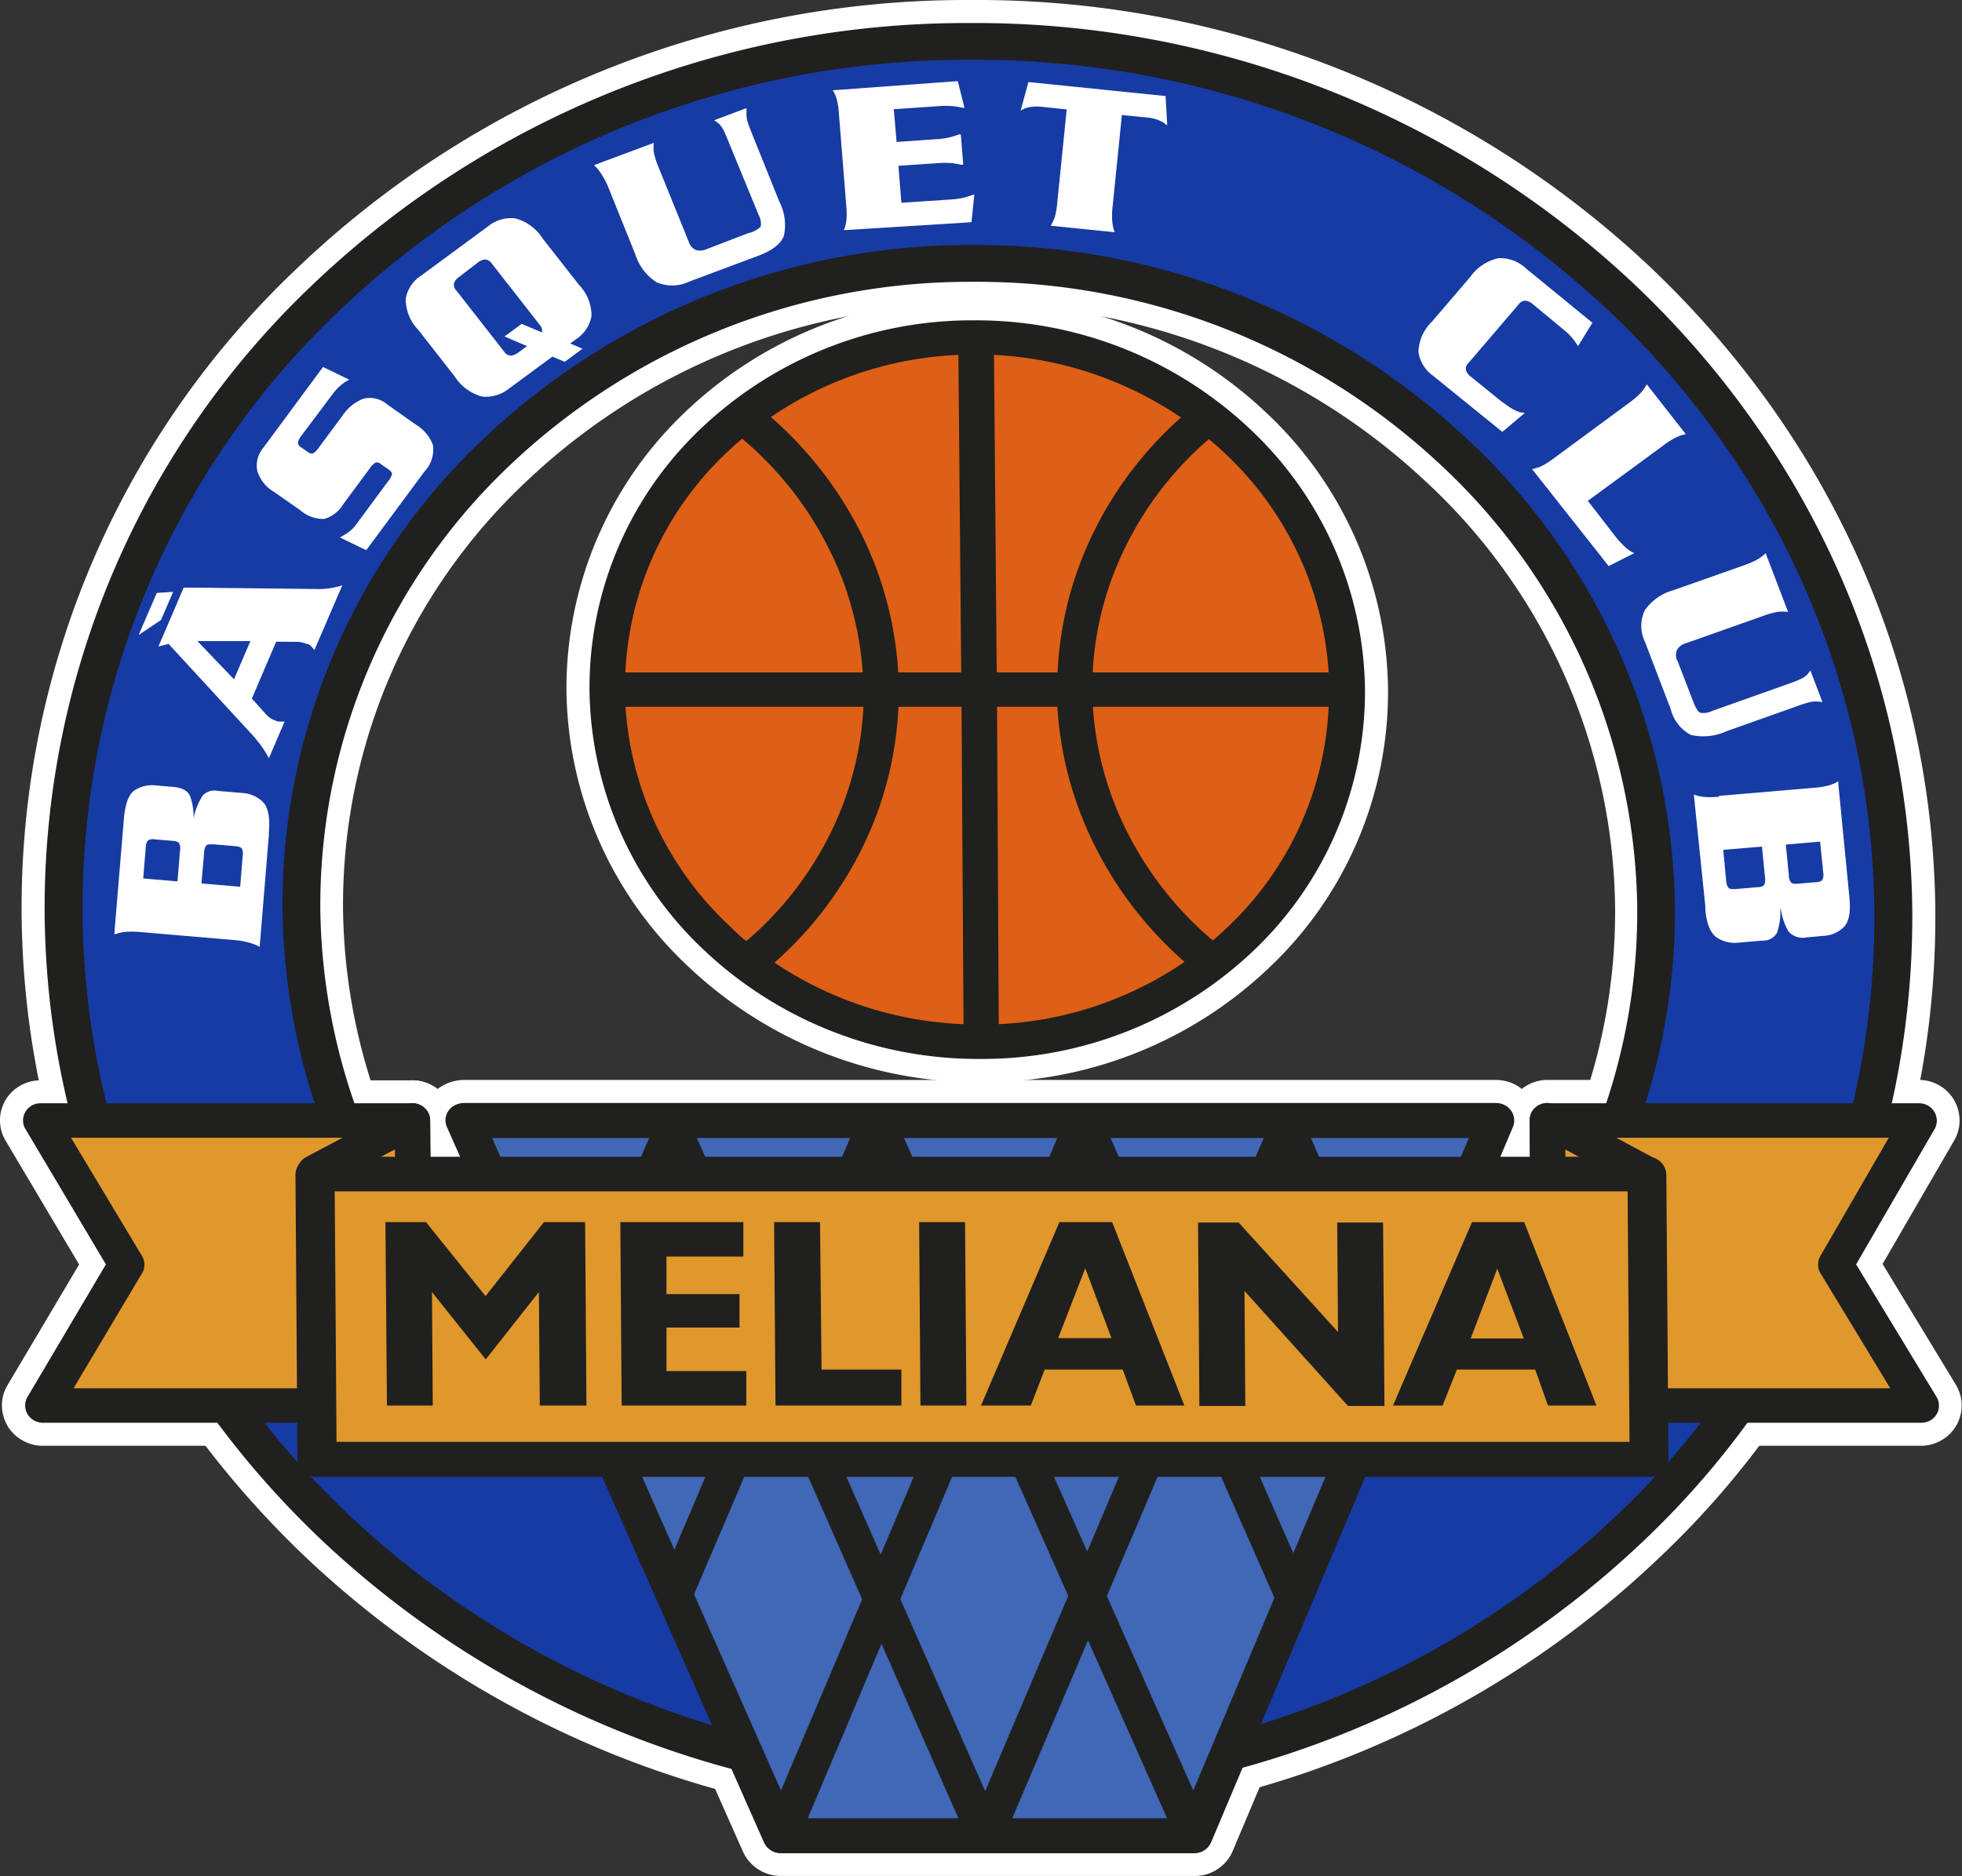 <svg xmlns="http://www.w3.org/2000/svg" viewBox="0 0 193.44 185.04"><rect x="0" y="0" width="193.44" height="185.04" fill="#333333" stroke="none"/><defs><style>.cls-1,.cls-2{fill:#fff;}.cls-1,.cls-3,.cls-5,.cls-6,.cls-7,.cls-8{fill-rule:evenodd;}.cls-3{fill:#173ba4;}.cls-4,.cls-8{fill:#20201e;}.cls-5{fill:#4168b6;}.cls-6{fill:#de5f16;}.cls-7{fill:#e0982c;}</style></defs><title>Recurso 6LOGO4</title><g id="Capa_2" data-name="Capa 2"><g id="Capa_1-2" data-name="Capa 1"><path class="cls-1" d="M96,26c36.89,0,67,28.48,67.26,63.61s-29.43,63.6-66.32,63.6-67-28.47-67.26-63.6S59.15,26,96,26M95.84,4.08c49.81,0,90.48,38.46,90.83,85.91s-39.75,85.9-89.57,85.9S6.62,137.43,6.27,90,46,4.08,95.84,4.08Z"/><path class="cls-2" d="M97.11,178.16C46.12,178.16,4.36,138.61,4,90A85,85,0,0,1,29.09,29.15C46.59,11.53,70.3,1.82,95.83,1.82c51,0,92.75,39.54,93.11,88.15a85,85,0,0,1-25.09,60.85C146.35,168.45,122.64,178.16,97.11,178.16ZM95.83,6.35c-24.32,0-46.88,9.24-63.52,26A80.58,80.58,0,0,0,8.53,90c.35,46.12,40.08,83.65,88.58,83.65,24.31,0,46.88-9.24,63.52-26A80.53,80.53,0,0,0,184.4,90C184.06,43.88,144.33,6.35,95.83,6.35ZM97,155.45c-38.06,0-69.26-29.54-69.53-65.85A63.58,63.58,0,0,1,46.2,44.12,69.57,69.57,0,0,1,96,23.7c38.07,0,69.26,29.55,69.53,65.86A63.53,63.53,0,0,1,146.81,135,69.61,69.61,0,0,1,97,155.45ZM96,28.24A65.07,65.07,0,0,0,49.42,47.32,59.07,59.07,0,0,0,32,89.56c.25,33.83,29.41,61.36,65,61.36a65.09,65.09,0,0,0,46.62-19.08A59,59,0,0,0,161,89.6C160.77,55.76,131.62,28.24,96,28.24Z"/><path class="cls-2" d="M142.1,45.9a66.86,66.86,0,0,0-46-18.11h-.52A65.9,65.9,0,0,0,50.24,45.91,59.76,59.76,0,0,0,31.58,89.13h0v.46h0A60.62,60.62,0,0,0,50.9,133.26,66.88,66.88,0,0,0,97,151.37h.52a65.88,65.88,0,0,0,45.29-18.12A59.72,59.72,0,0,0,161.42,90h0v-.46h0A60.63,60.63,0,0,0,142.1,45.9M96,24.16a70.69,70.69,0,0,1,48.67,19.15,64.2,64.2,0,0,1,20.47,46.27h0V90h0a63.21,63.21,0,0,1-19.78,45.78A69.64,69.64,0,0,1,97.53,155H97a70.71,70.71,0,0,1-48.68-19.15A64.19,64.19,0,0,1,27.85,89.58h0v-.46h0A63.22,63.22,0,0,1,47.61,43.33,69.65,69.65,0,0,1,95.48,24.16H96Zm62.49,6.38A91,91,0,0,0,95.86,5.9h-.71A89.67,89.67,0,0,0,33.53,30.56,81.22,81.22,0,0,0,8.14,89.38h0V90h0c.18,23.22,10.21,44.23,26.3,59.44a91,91,0,0,0,62.65,24.64h.71a89.69,89.69,0,0,0,61.62-24.66A81.22,81.22,0,0,0,184.8,90.59h0V90h0C184.63,66.77,174.59,45.75,158.51,30.54ZM95.82,2.27A94.84,94.84,0,0,1,161.1,28c16.79,15.88,27.26,37.81,27.44,62h0v.62h0A84.78,84.78,0,0,1,162,152a93.42,93.42,0,0,1-64.19,25.7h-.73A94.79,94.79,0,0,1,31.84,152C15.05,136.15,4.58,114.21,4.4,90h0v-.62h0A84.78,84.78,0,0,1,30.9,28,93.42,93.42,0,0,1,95.09,2.27h.73Z"/><path class="cls-2" d="M97.12,180a96.75,96.75,0,0,1-66.84-26.3c-17.94-17-27.94-39.53-28.15-63.54v-.75a86.74,86.74,0,0,1,27.21-63A95.43,95.43,0,0,1,95.08,0h.74a96.75,96.75,0,0,1,66.84,26.3c17.92,17,27.92,39.49,28.15,63.48,0,.07,0,.14,0,.21v.62a86.77,86.77,0,0,1-27.21,63A95.47,95.47,0,0,1,97.86,180Zm-2-171.8a87.14,87.14,0,0,0-60,24A78.79,78.79,0,0,0,10.4,89.38V90c.16,21.82,9.24,42.36,25.58,57.81a88.42,88.42,0,0,0,61.09,24h.7a87.14,87.14,0,0,0,60.05-24,78.74,78.74,0,0,0,24.7-57.18V90c-.16-21.82-9.24-42.35-25.58-57.8h0a88.42,88.42,0,0,0-61.09-24ZM97,157.27A72.75,72.75,0,0,1,46.75,137.5,66.23,66.23,0,0,1,25.58,89.79a1.55,1.55,0,0,1,0-.22v-.45A65.31,65.31,0,0,1,46,41.69a71.74,71.74,0,0,1,49.42-19.8H96a72.71,72.71,0,0,1,50.23,19.77,66.22,66.22,0,0,1,21.18,47.71c0,.07,0,.15,0,.22v.46A65.34,65.34,0,0,1,147,137.47a71.76,71.76,0,0,1-49.43,19.8ZM96.05,30.05h-.5A63.45,63.45,0,0,0,51.82,47.55a57.26,57.26,0,0,0-18,41.58v.44a58.07,58.07,0,0,0,18.6,42A64.39,64.39,0,0,0,97,149.1h.51a63.52,63.52,0,0,0,43.73-17.49,57.27,57.27,0,0,0,18-41.58v-.44a58.12,58.12,0,0,0-18.61-42.05h0A64.48,64.48,0,0,0,96.05,30.05Z"/><polygon class="cls-1" points="147.47 110.5 45.78 110.5 77 181.04 117.73 181.04 147.47 110.5"/><path class="cls-2" d="M117.73,183.31H77A2.24,2.24,0,0,1,74.93,182L43.71,111.42a2.27,2.27,0,0,1,2.07-3.19H147.47a2.27,2.27,0,0,1,2.09,3.15l-29.74,70.55A2.26,2.26,0,0,1,117.73,183.31Zm-39.25-4.53h37.74l27.83-66H49.27Z"/><path class="cls-2" d="M107.19,153l8.08-19-8.41-19.1-8.09,19.14Zm-18.42,4.7,8.36,18.94,8.19-19.26-8.41-18.94ZM78.31,134l8.52,19.31L95,134.06l-8.51-19.18ZM45.77,108.77h101.6a2,2,0,0,1,.77.12l.16.07h0a1.69,1.69,0,0,1,.86,2.19l-6.31,14.94-23.44,55.59h0a1.79,1.79,0,0,1-1.68,1.08H77a1.82,1.82,0,0,1-1.68-1.07L55.26,136.36,44.1,111.23a1.79,1.79,0,0,1-.18-.73,1.69,1.69,0,0,1,1.28-1.64A1.79,1.79,0,0,1,45.77,108.77Zm81.74,44.39,8.17-19.36-8.22-19.47L119.08,134Zm-9.86,23.41,8-19-8.44-19.17-8.08,19ZM99.8,179.31h15.26l-7.79-17.54Zm-20.16,0H94.49l-7.58-17.2ZM68.43,157.22,77,176.57l8-18.86-8.52-19.32ZM57.77,133.13l8.72,19.7,8-18.83-8.7-19.74ZM64,112.23H48.52L56.38,130Zm19.82,0H68.71l7.66,17.37Zm40.77,0H109.49l7.65,17.39Zm20.23,0H129.26L137,130.6Zm-55.69,0,7.74,17.43,7.37-17.43Z"/><path class="cls-2" d="M117.74,185H77a4.09,4.09,0,0,1-3.76-2.42L42,112.15a3.64,3.64,0,0,1-.37-1.61,4,4,0,0,1,3-3.88,4.25,4.25,0,0,1,1.15-.16h101.6a4.45,4.45,0,0,1,1.58.27,4.07,4.07,0,0,1,2.32,5.26l-29.76,70.55A4.05,4.05,0,0,1,117.74,185ZM77.4,180.78h0ZM117,180.5h.47l.73-1.73a2.11,2.11,0,0,1-.54.07,2.34,2.34,0,0,1-.38,0A2.29,2.29,0,0,1,117,180.5Zm-20.56,0h1.44a2.27,2.27,0,0,1-.29-1.63,3.1,3.1,0,0,1-.45,0,2.71,2.71,0,0,1-.41,0A2.24,2.24,0,0,1,96.43,180.5Zm-19.16,0h.43a2.28,2.28,0,0,1-.27-1.71,1.24,1.24,0,0,1-.44.05,2.42,2.42,0,0,1-.47-.05Zm26-3.46h8.34l-4.26-9.58Zm-20.17,0h8L87,167.83Zm8.18-19.35,5.85,13.25,5.76-13.53L97,144.15Zm20.36-.32,6,13.49,5.58-13.26-5.93-13.48Zm-40.7-.17,6,13.66,5.55-13.13-6-13.63Zm16,1.82-.36.86c.13,0,.26,0,.4,0a2,2,0,0,1,.34,0Zm20.36-.32-.35.83c.13,0,.32,0,.39,0l.33,0Zm19.94-3.3.45,1,.44-1a1.55,1.55,0,0,1-.55.06A2,2,0,0,1,127.17,155.4Zm-40.68.14.37.85.36-.86a.65.65,0,0,1-.39,0A1.87,1.87,0,0,1,86.49,155.54Zm20.37-.28.37.82.35-.83c-.13,0-.21.11-.39,0ZM66,155.05l.44,1,.42-1c-.12,0-.34,0-.39,0A2.42,2.42,0,0,1,66,155.05ZM80.78,134l6,13.6,5.71-13.49-6-13.51Zm40.77,0,5.92,13.43,5.74-13.63-5.76-13.65Zm-20.31,0,5.9,13.29L112.8,134l-5.9-13.39Zm-41-.92,6.2,14L72,134l-6.2-14Zm36.63,2.26-.36.84c.13,0,.26,0,.4,0l.33,0Zm20.31,0-.36.85c.13,0,.26,0,.39,0a1.87,1.87,0,0,1,.34,0Zm-40.77,0-.36.85a.88.88,0,0,1,.39,0,1.87,1.87,0,0,1,.34,0Zm20.08-3.39.37.83.36-.84-.4,0Zm20.32,0,.37.84.35-.85c-.12,0-.25.11-.39,0Zm-40.78,0,.37.85.37-.86c-.13,0-.24.13-.39,0A2,2,0,0,1,76,131.84Zm56.66-17.34L137,124.77l4.33-10.27ZM52,114.5l4.35,9.81,4.17-9.81Zm40.57,0,4.2,9.46,4-9.46Zm20.4,0,4.14,9.41,4-9.41Zm-40.78,0,4.15,9.39,4-9.39ZM106.11,111a2.26,2.26,0,0,1,.3,1.66,3.64,3.64,0,0,1,.45,0,2.58,2.58,0,0,1,.4,0,2.28,2.28,0,0,1,.3-1.65Zm-20.42,0a2.28,2.28,0,0,1,.31,1.63c.14,0,.31,0,.45,0a1.75,1.75,0,0,1,.4,0,2.26,2.26,0,0,1,.3-1.62Zm40.78,0a2.23,2.23,0,0,1,.34,1.14l.19,0a2.28,2.28,0,0,1,.34-1.09Zm-60.26,1,.23,0a2.41,2.41,0,0,1,.34-1h-.9A2.28,2.28,0,0,1,66.21,112Zm-19.77-1,.06.14a1,1,0,0,0,.08-.14Zm100.25,0,.05.08,0-.08Z"/><path class="cls-1" d="M96.09,33.29c20.15,0,36.6,15.55,36.74,34.74s-16.08,34.74-36.23,34.74S60,87.22,59.87,68,75.94,33.29,96.09,33.29"/><path class="cls-2" d="M96.6,105c-21.35,0-38.85-16.6-39-37A35.73,35.73,0,0,1,68.14,42.47,39,39,0,0,1,96.09,31c21.36,0,38.86,16.59,39,37a35.74,35.74,0,0,1-10.55,25.57A39,39,0,0,1,96.6,105Zm-.51-69.49A34.55,34.55,0,0,0,71.36,45.67,31.22,31.22,0,0,0,62.14,68c.13,17.91,15.59,32.49,34.46,32.49a34.55,34.55,0,0,0,24.74-10.11A31.25,31.25,0,0,0,130.56,68C130.43,50.13,115,35.55,96.09,35.55Z"/><path class="cls-2" d="M85.08,69.7H61.67A32.51,32.51,0,0,0,72,91.38c.51.49,1,1,1.59,1.42a33.29,33.29,0,0,0,8.27-10.6,31.71,31.71,0,0,0,3.27-12.5m9.67,0H88.58a34.9,34.9,0,0,1-3.61,14,36.64,36.64,0,0,1-8.61,11.23A35.9,35.9,0,0,0,95,101Zm9.5,0h-6L98.47,101a35.38,35.38,0,0,0,18.32-6.14,37.43,37.43,0,0,1-8.72-11.19A35.31,35.31,0,0,1,104.25,69.7Zm26.79,0H107.75a32,32,0,0,0,3.46,12.5,34,34,0,0,0,8.37,10.55c.52-.44,1-.9,1.52-1.38A31.93,31.93,0,0,0,131,69.7Zm-23.31-3.39H131a32.47,32.47,0,0,0-10.27-21.64c-.5-.47-1-.92-1.54-1.37A33.24,33.24,0,0,0,111,53.86,31.52,31.52,0,0,0,107.73,66.31Zm-9.51,0h6a34.87,34.87,0,0,1,3.61-13.94,36.75,36.75,0,0,1,8.56-11.2A36,36,0,0,0,98,35Zm-9.66,0h6.16L94.49,35A35.52,35.52,0,0,0,76,41.13a37.55,37.55,0,0,1,8.78,11.24A35.46,35.46,0,0,1,88.56,66.31Zm-26.91,0H85.06A32.11,32.11,0,0,0,81.6,53.86a34,34,0,0,0-8.43-10.6c-.54.46-1.06.93-1.58,1.42A32,32,0,0,0,61.65,66.31ZM96.08,31.59a39.35,39.35,0,0,1,27.1,10.66A35.82,35.82,0,0,1,134.58,68h0v.25h0a35.25,35.25,0,0,1-11,25.51,38.81,38.81,0,0,1-26.65,10.67h-.3A39.36,39.36,0,0,1,69.52,93.8,35.76,35.76,0,0,1,58.12,68h0v-.25h0a35.21,35.21,0,0,1,11-25.5A38.77,38.77,0,0,1,95.78,31.59h.3Z"/><path class="cls-2" d="M96.94,106.73A41.67,41.67,0,0,1,68,95.45,37.87,37.87,0,0,1,55.85,68.18a.92.92,0,0,1,0-.16,37.54,37.54,0,0,1,11.72-27.4,40.91,40.91,0,0,1,28.2-11.3h.32v0A41.54,41.54,0,0,1,124.74,40.6,37.93,37.93,0,0,1,136.85,68c0,.09,0,.18,0,.28h0a37.38,37.38,0,0,1-11.71,27.14A40.89,40.89,0,0,1,96.94,106.73ZM80.05,94.54a33.66,33.66,0,0,0,12.64,4L92.49,72h-1.8A36.92,36.92,0,0,1,87,84.69,38.79,38.79,0,0,1,80.05,94.54ZM100.53,72l.19,26.58a33.07,33.07,0,0,0,12.38-4A39.71,39.71,0,0,1,106,84.72,37.64,37.64,0,0,1,102.17,72ZM64.18,72a30.4,30.4,0,0,0,9.33,17.77h0a31.35,31.35,0,0,0,6.26-8.56A29.54,29.54,0,0,0,82.6,72Zm46.09,0a30,30,0,0,0,3,9.2,32,32,0,0,0,6.34,8.53,29.78,29.78,0,0,0,9-17.73Zm-4.53-4a2.13,2.13,0,0,1,.26.26l.1-.11.13-.13-.15-.14-.1-.12A2.72,2.72,0,0,1,105.74,68ZM86.58,68l.15.14.1.12.23-.24a3.07,3.07,0,0,1-.25-.26l-.1.1Zm9.66,0a3.07,3.07,0,0,1,.25.26,1,1,0,0,1,.14-.15l.09-.09a3.07,3.07,0,0,1-.25-.26l-.14.15Zm14-4h18.3a30.38,30.38,0,0,0-9.28-17.68,31.27,31.27,0,0,0-6.2,8.51A29.26,29.26,0,0,0,110.21,64Zm-9.74,0h1.65a37.28,37.28,0,0,1,3.68-12.68,38.7,38.7,0,0,1,6.91-9.8,33.51,33.51,0,0,0-12.44-4.06Zm-9.83,0h1.79l-.19-26.57a33.2,33.2,0,0,0-12.57,4,39.4,39.4,0,0,1,7.09,9.84A37.82,37.82,0,0,1,90.64,64ZM64.13,64h18.4a29.77,29.77,0,0,0-3-9.15,32.2,32.2,0,0,0-6.4-8.59h0A29.89,29.89,0,0,0,64.13,64Z"/><polygon class="cls-1" points="40.67 110.5 4.02 110.5 12.45 124.7 4.22 138.61 40.87 138.61 40.67 110.5"/><path class="cls-2" d="M40.88,140.88H4.22a2.28,2.28,0,0,1-2-1.14,2.31,2.31,0,0,1,0-2.29L9.82,124.7l-7.75-13A2.26,2.26,0,0,1,4,108.23H40.67a2.28,2.28,0,0,1,2.27,2.25l.2,28.11a2.27,2.27,0,0,1-2.26,2.29ZM8.2,136.34H38.59l-.17-23.57H8l6.4,10.77a2.27,2.27,0,0,1,0,2.32Z"/><path class="cls-2" d="M4,108.8H40.65a1.73,1.73,0,0,1,1.76,1.7l.21,28.11a1.71,1.71,0,0,1-1.73,1.7H4.24a1.86,1.86,0,0,1-.88-.23,1.68,1.68,0,0,1-.65-2.32l7.73-13.07L2.52,111.36a1.6,1.6,0,0,1-.25-.86A1.71,1.71,0,0,1,4,108.8m34.92,3.4H7L14,123.86a1.66,1.66,0,0,1,0,1.71L7.25,136.91H39.11Z"/><path class="cls-2" d="M40.88,142.58H4.24a4,4,0,0,1-2-.52,3.89,3.89,0,0,1-1.91-2.44,3.86,3.86,0,0,1,.4-3L7.8,124.7.57,112.52a3.88,3.88,0,0,1-.57-2,3.92,3.92,0,0,1,1.15-2.81A4,4,0,0,1,4,106.54H40.65a4,4,0,0,1,4,3.95l.21,28.1a3.84,3.84,0,0,1-1.14,2.79A4,4,0,0,1,40.88,142.58ZM5.18,138h.1l0-.09Zm6.05-3.4h25.6l-.15-20.17H11l4.88,8.24a3.88,3.88,0,0,1,0,4.05ZM4.89,111.07l.1.16a1.09,1.09,0,0,1,.08-.15H4.89Z"/><polygon class="cls-1" points="31.04 115.59 40.67 110.5 40.87 138.61 31.25 143.9 31.04 115.59"/><path class="cls-2" d="M31.25,146.17a2.33,2.33,0,0,1-1.15-.31,2.28,2.28,0,0,1-1.12-2l-.21-28.3a2.25,2.25,0,0,1,1.21-2l9.63-5.1a2.27,2.27,0,0,1,3.33,2l.2,28.11a2.26,2.26,0,0,1-1.17,2l-9.63,5.29A2.36,2.36,0,0,1,31.25,146.17ZM33.32,117l.17,23.13,5.11-2.81-.18-23Z"/><path class="cls-2" d="M38.94,113.35l-6.15,3.25L33,141l6.15-3.37Zm-8.75.75L39.82,109a1.79,1.79,0,0,1,2.38.68,1.63,1.63,0,0,1,.21.85l.21,28.07a1.67,1.67,0,0,1-.88,1.48h0l-9.63,5.29a1.78,1.78,0,0,1-2.38-.65,1.66,1.66,0,0,1-.23-.9l-.21-28.24A1.67,1.67,0,0,1,30.19,114.1Z"/><path class="cls-2" d="M31.27,147.86a4.07,4.07,0,0,1-3.5-2,3.82,3.82,0,0,1-.54-2.12L27,115.61a4,4,0,0,1,2.1-3.51h0L38.76,107a4.08,4.08,0,0,1,5.41,1.57,4,4,0,0,1,.51,2l.21,28a4,4,0,0,1-2.06,3.49l-9.63,5.29A4,4,0,0,1,31.27,147.86Zm.49-5V143l.06,0Zm3.31-25,.14,19.21,1.63-.89L36.7,117.1Zm5-6.55,0,0v0Z"/><polygon class="cls-1" points="152.56 110.5 189.21 110.5 180.99 124.7 189.42 138.61 152.77 138.61 152.56 110.5"/><path class="cls-2" d="M189.42,140.88H152.77a2.27,2.27,0,0,1-2.27-2.25l-.21-28.11a2.27,2.27,0,0,1,2.27-2.29h36.65a2.28,2.28,0,0,1,2,3.41l-7.56,13,7.74,12.77a2.24,2.24,0,0,1,0,2.28A2.27,2.27,0,0,1,189.42,140.88ZM155,136.34h30.37l-6.34-10.47a2.27,2.27,0,0,1,0-2.31l6.26-10.79H154.85Z"/><path class="cls-2" d="M186.22,112.2h-31.9l.18,24.71h31.87l-6.89-11.36h0a1.67,1.67,0,0,1,0-1.69Zm-33.67-3.4H189.2a1.74,1.74,0,0,1,1.76,1.7,1.7,1.7,0,0,1-.22.84h0L183,124.69l7.93,13.07a1.67,1.67,0,0,1-.62,2.32,1.91,1.91,0,0,1-1,.23H152.78a1.74,1.74,0,0,1-1.76-1.7l-.21-28.11A1.72,1.72,0,0,1,152.55,108.8Z"/><path class="cls-2" d="M189.43,142.58H152.78a4,4,0,0,1-4-4l-.2-28.11a3.9,3.9,0,0,1,1.14-2.79,4,4,0,0,1,2.86-1.18H189.2a4,4,0,0,1,4,3.95,3.88,3.88,0,0,1-.52,2l-7.07,12.2,7.23,11.92a3.94,3.94,0,0,1-1.44,5.47A4,4,0,0,1,189.43,142.58ZM188.34,138h.11l-.06-.09,0,.07Zm-31.58-3.4h25.57l-4.79-7.91a3.93,3.93,0,0,1,0-4l4.78-8.26H156.61Zm31.43-23.57a.43.43,0,0,0,0,.07l0-.07Z"/><polygon class="cls-1" points="162.37 115.79 152.56 110.5 152.77 138.61 162.58 143.9 162.37 115.79"/><path class="cls-2" d="M162.58,146.17a2.3,2.3,0,0,1-1.08-.27l-9.81-5.29a2.26,2.26,0,0,1-1.19-2l-.21-28.11a2.28,2.28,0,0,1,3.35-2l9.81,5.29a2.27,2.27,0,0,1,1.19,2l.21,28.11a2.27,2.27,0,0,1-1.1,2A2.32,2.32,0,0,1,162.58,146.17ZM155,137.25l5.25,2.83-.17-22.93-5.25-2.83Z"/><path class="cls-2" d="M153.4,109l9.81,5.28h0a1.7,1.7,0,0,1,.91,1.48l.21,28a1.63,1.63,0,0,1-.22.9,1.76,1.76,0,0,1-2.37.66l-9.81-5.29h0a1.7,1.7,0,0,1-.91-1.48l-.2-28a1.57,1.57,0,0,1,.21-.91,1.76,1.76,0,0,1,2.37-.65m7.23,7.77-6.3-3.4.18,24.22,6.3,3.4Z"/><path class="cls-2" d="M162.58,147.86a4,4,0,0,1-1.91-.48l-9.82-5.29a4,4,0,0,1-2.1-3.46l-.2-28a3.84,3.84,0,0,1,.5-2,4.06,4.06,0,0,1,5.43-1.53l9.81,5.29a4,4,0,0,1,2.1,3.45l.2,28a3.76,3.76,0,0,1-.51,2A4,4,0,0,1,162.58,147.86Zm-.58-4.92.13.07v-.15Zm-5.23-6.69,1.75.94-.15-19-1.74-.94ZM153,111.38v.17l.13-.09Z"/><polygon class="cls-1" points="31.04 115.79 162.37 115.79 162.58 143.9 31.25 143.9 31.04 115.79"/><path class="cls-2" d="M162.58,146.17H31.25A2.27,2.27,0,0,1,29,143.91l-.21-28.1A2.27,2.27,0,0,1,31,113.52H162.37a2.27,2.27,0,0,1,2.27,2.25l.21,28.11a2.32,2.32,0,0,1-.66,1.62A2.28,2.28,0,0,1,162.58,146.17ZM33.5,141.63H160.29l-.17-23.57H33.32Z"/><path class="cls-2" d="M160.47,117.49H33l.18,24.7H160.66ZM31,114.08H162.37a1.83,1.83,0,0,1,1.92,1.71.66.66,0,0,1,0,.14l.21,28a1.82,1.82,0,0,1-1.9,1.71H31.25a1.82,1.82,0,0,1-1.92-1.7v-.14l-.2-28a1.81,1.81,0,0,1,1.9-1.71h0Z"/><path class="cls-2" d="M162.58,147.87H31.25a4.09,4.09,0,0,1-4.19-4l-.2-28.09A3.83,3.83,0,0,1,28,113.06a4.29,4.29,0,0,1,2.76-1.23l.28,0H162.37a4.09,4.09,0,0,1,4.19,4l.2,28.08a3.91,3.91,0,0,1-1.31,2.92,4.27,4.27,0,0,1-2.68,1.07Zm-127.19-8h123l-.15-20.16h-123Z"/><path class="cls-1" d="M137.34,138.61l7.79-18.09h5.14l7.13,18.09h-4.78l-1.26-3.55h-7.72l-1.41,3.55ZM145,132h5.24l-2.62-6.89Zm-22.3-4.69.08,11.34h-4.53l-.13-18.09h4l9.8,10.8-.08-10.8h4.52l.14,18.09h-3.6ZM96.72,138.61l7.73-18.09h5.2l7.12,18.09H112l-1.31-3.55H103l-1.37,3.55Zm7.61-6.65h5.25L107,125.07Zm-13.58,6.65-.13-18.09h4.53l.13,18.09Zm-14.29,0-.14-18.09h4.53L81,135.06h7.87l0,3.55Zm-15.17,0-.13-18.09H73.29l0,3.4H65.71l0,3.7h7.2l0,3.3h-7.2l0,4.29h7.87l0,3.4Zm-23.14,0L38,120.52h4l5.87,7.3,5.76-7.3h4.06l.13,18.09H53.22l-.09-11.19-5.24,6.64-5.3-6.64.08,11.19Z"/><path class="cls-2" d="M157.4,140.88h-4.78a2.26,2.26,0,0,1-2.14-1.51l-.73-2h-4.57l-.84,2.12a2.28,2.28,0,0,1-2.11,1.43h-4.89a2.14,2.14,0,0,0-.92,0h-3.6a2.29,2.29,0,0,1-1.69-.75L125,133.25l0,5.34a2.32,2.32,0,0,1-.66,1.62,2.28,2.28,0,0,1-1.61.67h-4.53a2.18,2.18,0,0,1-.72-.12,2.18,2.18,0,0,1-.72.12H112a2.27,2.27,0,0,1-2.13-1.48l-.76-2.07h-4.57l-.81,2.1a2.28,2.28,0,0,1-2.12,1.45H96.72a2.18,2.18,0,0,1-.72-.12,2.18,2.18,0,0,1-.72.12H90.76a2.33,2.33,0,0,1-1-.21,2.2,2.2,0,0,1-1,.21H76.46a2.25,2.25,0,0,1-1.39-.48,2.25,2.25,0,0,1-1.39.48H61.29a2.26,2.26,0,0,1-1.75-.83,1.07,1.07,0,0,1-.14.16,2.28,2.28,0,0,1-1.61.67H53.22A2.27,2.27,0,0,1,51,138.63l0-4.74-1.24,1.58a2.29,2.29,0,0,1-1.78.86h0a2.26,2.26,0,0,1-1.78-.85L44.91,134l0,4.62a2.27,2.27,0,0,1-2.27,2.29H38.15a2.27,2.27,0,0,1-2.27-2.25l-.13-18.09A2.27,2.27,0,0,1,38,118.25H42a2.26,2.26,0,0,1,1.77.85l4.08,5.08,4-5.06a2.25,2.25,0,0,1,1.78-.87h4.06a2.26,2.26,0,0,1,1.75.83c0-.06.09-.11.13-.16a2.28,2.28,0,0,1,1.61-.67H73.29a2.26,2.26,0,0,1,1.52.58,2.27,2.27,0,0,1,1.52-.58h4.52a2.27,2.27,0,0,1,2.27,2.25l.09,12.3h5.23l-.09-12.26a2.32,2.32,0,0,1,.66-1.62,2.28,2.28,0,0,1,1.61-.67h4.53a2.28,2.28,0,0,1,2.27,2.25L97.49,131l4.88-11.4a2.25,2.25,0,0,1,2.08-1.38h5.2a2.28,2.28,0,0,1,2.11,1.44l4.12,10.47-.07-9.62a2.32,2.32,0,0,1,.66-1.62,2.28,2.28,0,0,1,1.61-.67h4a2.25,2.25,0,0,1,1.68.75l5.81,6.39,0-4.85a2.27,2.27,0,0,1,2.27-2.29h4.52a2.27,2.27,0,0,1,2.27,2.25l.07,9.4,4.43-10.27a2.25,2.25,0,0,1,2.08-1.38h5.14a2.27,2.27,0,0,1,2.11,1.44l7.13,18.09a2.27,2.27,0,0,1-2.11,3.1Zm-23.57-4.54h.3l0-4.79a2.26,2.26,0,0,1-2.79,2Zm-55.12,0h.37a2.21,2.21,0,0,1-.37-1Zm-15.17,0h.28a2.13,2.13,0,0,1-.28-.86Zm-8.07,0h0l-.09-13.55H54.7l-1.88,2.38a2.34,2.34,0,0,1,1,.1,2.27,2.27,0,0,1,1.53,2.13ZM111.6,133a2.25,2.25,0,0,1,.72.51l-.49-1.25A2.2,2.2,0,0,1,111.6,133Zm31.09-1.06-.66,1.54a2.39,2.39,0,0,1,.87-.55A2.13,2.13,0,0,1,142.69,131.93Zm-40.63-.06-.65,1.55a2.14,2.14,0,0,1,.86-.51A2.34,2.34,0,0,1,102.06,131.87Zm50.18,1.1a2.32,2.32,0,0,1,.67.45l-.46-1.17A2.22,2.22,0,0,1,152.24,133Zm-78.3,0,.21,0v-.16Zm-10.46-5.07,0,2.81a2.26,2.26,0,0,1,.65-1.38l0,0A2.21,2.21,0,0,1,63.48,127.89Zm-15.87,2.18.27.34.27-.34c-.1,0-.2.07-.31,0Zm-7.31-7.28,0,4.38a2.27,2.27,0,0,1,2.46-2l-1.9-2.37Zm80.07,0,0,4.28a2.28,2.28,0,0,1,1.44-1.92,2.4,2.4,0,0,1,1.24-.11l-2-2.25Zm-56.93,0v.91a2.39,2.39,0,0,1,.3-.91Zm84.14,0a2.28,2.28,0,0,1,1.32.42l-.18-.43h-2.1l-.12.28A2.34,2.34,0,0,1,147.58,122.8Zm-40.62,0h0a2.22,2.22,0,0,1,1.31.42l-.17-.43H106l-.14.32A2.25,2.25,0,0,1,107,122.8Z"/><path class="cls-2" d="M179.45,83l-3.38.29.3,3.06a1.11,1.11,0,0,0,.21.67c.11.12.33.16.67.13L179,87c.37,0,.59-.11.68-.24a1.19,1.19,0,0,0,.08-.69Zm-5.73.49-3.82.32.29,3.07a1.24,1.24,0,0,0,.22.67c.1.11.33.15.67.13l2.22-.19c.34,0,.55-.11.64-.24a1.22,1.22,0,0,0,.08-.7Zm-4.25-5,9.38-.8a7.78,7.78,0,0,0,1.48-.24,3.46,3.46,0,0,0,.87-.38h.05l0,.28,1.08,11.06v0c.15,1.45,0,2.44-.53,3a3,3,0,0,1-2,.88l-1.67.15a1.84,1.84,0,0,1-1.83-.63,6.16,6.16,0,0,1-.72-2.18h-.05v0a.22.22,0,0,0,0,.08,6.33,6.33,0,0,1-.34,2.31,1.59,1.59,0,0,1-1.42.74l-2.36.2a3.18,3.18,0,0,1-2.17-.52c-.6-.43-1-1.36-1.11-2.82l0-.28L167,78.36v0h0a3.73,3.73,0,0,0,.93.22A7.59,7.59,0,0,0,169.47,78.57Zm-4.11-13.4,1.54,4c.27.7.5,1.09.7,1.19a1.89,1.89,0,0,0,1.21-.17l7.46-2.65a12.92,12.92,0,0,0,1.27-.5,2.21,2.21,0,0,0,.67-.46l.13-.18a1.73,1.73,0,0,0,.15-.2l1.2,3.14a1.36,1.36,0,0,0-.25-.07.87.87,0,0,1-.22,0,2.31,2.31,0,0,0-.82.06c-.28.07-.72.21-1.3.42l-6.88,2.44a5.49,5.49,0,0,1-3.5.37,3.94,3.94,0,0,1-2-2.55l-2.54-6.64a3.56,3.56,0,0,1,0-3.13,5.06,5.06,0,0,1,2.79-1.95l7-2.47a8.26,8.26,0,0,0,1.37-.61,3.66,3.66,0,0,0,.74-.58l0,0v0l2.21,5.79h-.05a4.36,4.36,0,0,0-.95,0,7.44,7.44,0,0,0-1.45.4l-7.66,2.71a1.41,1.41,0,0,0-.84.64A1.39,1.39,0,0,0,165.36,65.17Zm-8.81-15.7L159.34,53c.09.11.2.24.34.39a6.16,6.16,0,0,0,.44.45,4,4,0,0,0,.49.42,1.94,1.94,0,0,0,.53.28l-2.54,1.29-.55-.71-7-8.86v0h0a4.29,4.29,0,0,0,.91-.28,7.79,7.79,0,0,0,1.26-.8l7.48-5.51a7.6,7.6,0,0,0,1.13-1,3.94,3.94,0,0,0,.53-.77l0,0v0l3.85,4.92h0a3.83,3.83,0,0,0-.91.29,7,7,0,0,0-1.26.79ZM157,31.83l-1.42,2.31a.93.93,0,0,0-.05-.1l-.06-.08a7.63,7.63,0,0,0-.51-.69,6.33,6.33,0,0,0-.82-.78L151.13,30a1.34,1.34,0,0,0-.74-.35.88.88,0,0,0-.69.4l-4.92,5.75a.78.78,0,0,0-.25.69,1.27,1.27,0,0,0,.49.66l2.37,1.92A16.06,16.06,0,0,0,149,40.26a4.15,4.15,0,0,0,.94.42l.19,0,.2.05-2.21,1.86-6.81-5.52a3.47,3.47,0,0,1-1.46-2.37,4.33,4.33,0,0,1,1.35-3l3.75-4.38a4.56,4.56,0,0,1,2.82-1.86,3.72,3.72,0,0,1,2.67,1ZM101.4,8.09l2.15.22,11.37,1.16h0l.16,2.89-.2-.14-.18-.14a3.93,3.93,0,0,0-.66-.3,3.68,3.68,0,0,0-.92-.19l-2.51-.25-.93,9.18a6.8,6.8,0,0,0,0,1.47,3.67,3.67,0,0,0,.22.91,0,0,0,0,0,0,0h0l-6.31-.64h0l0,0a4.08,4.08,0,0,0,.4-.84,7.38,7.38,0,0,0,.25-1.45l.93-9.18-2.47-.26a4.18,4.18,0,0,0-.94,0,3.47,3.47,0,0,0-.71.16l-.2.1-.22.1ZM88.87,20l4.76-.32A8.68,8.68,0,0,0,95,19.5a7.18,7.18,0,0,0,.89-.29l.09,0,.08,0-.28,2.7-1.18.08L83.2,22.7h0a0,0,0,0,0,0,0,3.49,3.49,0,0,0,.24-.9,7,7,0,0,0,0-1.47l-.73-9.13a7.19,7.19,0,0,0-.22-1.45,3.9,3.9,0,0,0-.38-.85s0,0,0,0h0l1-.07L94.43,8h0l.66,2.63-.1,0h-.09a8.67,8.67,0,0,0-.94-.16,8.27,8.27,0,0,0-1.42,0l-4.42.3L88.4,14l3.87-.27a7.76,7.76,0,0,0,1.38-.19,7,7,0,0,0,.91-.29h.08l.09,0,.24,3-.09,0h-.09c-.28-.06-.59-.12-.94-.16a8.07,8.07,0,0,0-1.4,0l-3.87.26ZM69.64,24.58,73.75,23A2.49,2.49,0,0,0,75,22.35a1.81,1.81,0,0,0-.21-1.17L71.84,14q-.34-.85-.54-1.23a2.26,2.26,0,0,0-.5-.64L70.62,12l-.21-.14,3.19-1.2c0,.09,0,.17,0,.25a1.6,1.6,0,0,1,0,.21,2.48,2.48,0,0,0,.08.8c.08.27.23.69.46,1.26l2.68,6.66a5.1,5.1,0,0,1,.47,3.4c-.27.79-1.13,1.46-2.57,2l-6.77,2.53a3.84,3.84,0,0,1-3.22.06,5,5,0,0,1-2.07-2.69l-2.72-6.76A7.71,7.71,0,0,0,59.18,17a3.63,3.63,0,0,0-.62-.71s0,0,0,0h0l5.9-2.2h0s0,0,0,0a3.63,3.63,0,0,0,0,.92,7.24,7.24,0,0,0,.44,1.41l3,7.41a1.34,1.34,0,0,0,.67.81A1.48,1.48,0,0,0,69.64,24.58Zm-19.9,8.6,1.69-1.24,2,.84a.7.7,0,0,0,0-.35,1.08,1.08,0,0,0-.22-.4l-4.69-6a.93.93,0,0,0-.67-.44,1.32,1.32,0,0,0-.76.32L45.28,27.3a1.27,1.27,0,0,0-.52.63.85.85,0,0,0,.25.74l4.69,6a.84.84,0,0,0,.65.4,1.42,1.42,0,0,0,.76-.31l.85-.63Zm7.69,1.21-1.75,1.29-1.22-.51-4.22,3.11a3.66,3.66,0,0,1-2.7.83,4.64,4.64,0,0,1-2.72-2l-3.58-4.58A4.38,4.38,0,0,1,40,29.46a3.43,3.43,0,0,1,1.55-2.3l6.52-4.8a3.61,3.61,0,0,1,2.7-.83,4.58,4.58,0,0,1,2.74,2l3.58,4.57a4.38,4.38,0,0,1,1.23,3.06,3.46,3.46,0,0,1-1.55,2.31l-.55.4Zm-25.58,1.8,2.58,1.25-.22.13-.22.12c-.2.15-.39.31-.59.48a5.88,5.88,0,0,0-.64.74l-3,4a1.9,1.9,0,0,0-.39.72.54.54,0,0,0,.29.46l.69.48a.54.54,0,0,0,.54.13,2,2,0,0,0,.57-.6l2.28-3.07a4.44,4.44,0,0,1,2.08-1.71,2.63,2.63,0,0,1,2.34.55l2.83,2a4,4,0,0,1,1.69,2,3.13,3.13,0,0,1-.83,2.63l-5.74,7.76L33.51,53a7.69,7.69,0,0,0,.8-.48,3.59,3.59,0,0,0,.88-.9l3.06-4.14a1.89,1.89,0,0,0,.4-.72c0-.14-.09-.29-.31-.44l-.8-.56a.55.55,0,0,0-.51-.14,1.73,1.73,0,0,0-.59.59l-2.58,3.49A3.31,3.31,0,0,1,32,51.17a3.38,3.38,0,0,1-2.39-.85L27,48.5a3.6,3.6,0,0,1-1.64-2.09,2.73,2.73,0,0,1,.59-2.24ZM17.07,58.37l-1.2,2.78-2.2,1.47,1.79-4.15Zm6,8.62,1.62-3.77-5.23,0Zm4.16-3.71-2.4,5.61,1.44,1.6a3.11,3.11,0,0,0,.33.29A2,2,0,0,0,27,71l.27.1.22.06h.23l.34,0-1.55,3.61c-.16-.3-.31-.55-.44-.75s-.26-.4-.39-.58l-.16-.2L25.32,73a2.88,2.88,0,0,0-.27-.34l-.33-.36-8.1-8.8-1,.26,2.49-5.81h1l12.35.14h0a8,8,0,0,0,1.2-.1,8.27,8.27,0,0,0,1.09-.27L31,64.1l-.3-.34a.84.84,0,0,0-.21-.18.41.41,0,0,0-.11-.07l-.12,0-.22-.08-.25-.07-.3-.06a1.51,1.51,0,0,0-.3,0ZM14.12,86.63l3.38.29.25-3.06a1.12,1.12,0,0,0-.09-.7c-.08-.13-.3-.21-.64-.24l-1.73-.14a.92.92,0,0,0-.72.12,1.23,1.23,0,0,0-.2.67Zm5.74.49,3.82.33.25-3.07a1.19,1.19,0,0,0-.08-.69c-.09-.13-.3-.21-.64-.24L21,83.26c-.34,0-.56,0-.67.13a1.12,1.12,0,0,0-.2.67Zm3.3,5.59-9.39-.8a8.65,8.65,0,0,0-1.51,0,4,4,0,0,0-.92.23h-.05l0-.28.92-11.06v0q.18-2.19,1-2.82a3.17,3.17,0,0,1,2.18-.52l1.67.14c.9.08,1.47.39,1.69.93a6,6,0,0,1,.33,2.27h0a.17.17,0,0,1,0,0s0,0,0-.08A6.3,6.3,0,0,1,20,78.44,1.59,1.59,0,0,1,21.51,78l2.36.2a3.16,3.16,0,0,1,2.05.89c.51.51.71,1.49.59,2.95l0,.28-.91,11.06v0h0l0,0a3.86,3.86,0,0,0-.87-.37A8.07,8.07,0,0,0,23.16,92.71Z"/><path class="cls-2" d="M25.56,95.61a2.29,2.29,0,0,1-1.14-.3l-.07,0A4,4,0,0,0,23,95l-9.38-.8a4.74,4.74,0,0,0-1,0,3.62,3.62,0,0,1-1.93.12l0-.09a2.1,2.1,0,0,1-1.63-2C9,92.08,9,92,9,92L10,80.61c.18-2.19.82-3.65,2-4.48a5.31,5.31,0,0,1,3.72-.95l1.66.14a4.84,4.84,0,0,1,2.2.68,4.54,4.54,0,0,1,2.18-.31l2.36.2.53.07-.12-.18a4.54,4.54,0,0,0-.35-.61l-.3-.45c-.07-.07-.29-.35-.35-.43l-.42-.48L15.86,66a2.28,2.28,0,0,1-1.94-.78,2.35,2.35,0,0,1-.23-.32,1.67,1.67,0,0,1-1.46-.52,2.26,2.26,0,0,1-.64-2.64l1.78-4.15a2.26,2.26,0,0,1,1.94-1.37l1.45-.1a2.54,2.54,0,0,1,1.4-.46l13.13.15c.34,0,.69,0,1-.08a5.24,5.24,0,0,0,.78-.19l.24-.06-.82-.41a2.25,2.25,0,0,1-1.23-1.61,6.51,6.51,0,0,1-3-1.27l-2.6-1.82a5.81,5.81,0,0,1-2.55-3.49,4.9,4.9,0,0,1,1-4l5.91-8a2.29,2.29,0,0,1,2.82-.69l2.57,1.25A2.27,2.27,0,0,1,36.65,37,5.37,5.37,0,0,1,39.49,38l2.83,2a6.3,6.3,0,0,1,2.57,3.27,5.25,5.25,0,0,1-1.19,4.62L38,55.67a2.26,2.26,0,0,1-2.2.88,2.3,2.3,0,0,1,.12,2L33.12,65a2.27,2.27,0,0,1-3.76.63s0,0,0,0h-.61l-1.24,2.88.42.46a2.63,2.63,0,0,1,1.71.9A2.37,2.37,0,0,1,30.12,72l-1.56,3.61A2.24,2.24,0,0,1,27,76.93a4.63,4.63,0,0,1,.58.5c1,1,1.42,2.58,1.23,4.75l-.93,11.34a2.27,2.27,0,0,1-1.48,2A2.2,2.2,0,0,1,25.56,95.61Zm-11.79-6,.2,0,9.38.8h0l.19,0,.06-.75h-.11l-3.83-.33A2.21,2.21,0,0,1,18.51,89a2.48,2.48,0,0,1-1.2.23l-3.38-.29h-.1ZM21.47,81l1.93.17a3.75,3.75,0,0,1,.86.16,3,3,0,0,0-.06-.83h0a2.78,2.78,0,0,0-.53-.11l-2-.17C21.6,80.43,21.54,80.69,21.47,81Zm-6.39-.52h.4l1.4.12a6.92,6.92,0,0,0-.05-.78l-1.56-.15a1.15,1.15,0,0,0-.61.07,7.06,7.06,0,0,1-.12.77A3.12,3.12,0,0,1,15.08,80.5Zm1.65-1.12Zm2.72-18.44h5.23a2.22,2.22,0,0,1,1.31.42A2.21,2.21,0,0,1,27.17,61l2,0a5.52,5.52,0,0,1,.72,0l.29-.68L19.62,60.2l-.32.74Zm8.37-15.48-.05.06-.2.42s.09.26.72.7l2.59,1.83a4,4,0,0,0,.74.42c0-.07.2-.22.41-.52l2.59-3.48a3.67,3.67,0,0,1,1.58-1.36,2.76,2.76,0,0,1,2.64.39l.81.57a4,4,0,0,1,.57.49,2.39,2.39,0,0,0,.28-.55,4.38,4.38,0,0,0-.79-.7l-2.83-2a1.92,1.92,0,0,0-.44-.24,4.12,4.12,0,0,0-.85.89l-2.27,3.08a4.13,4.13,0,0,1-1.39,1.27,2.8,2.8,0,0,1-2.87-.31L28.39,46A3.14,3.14,0,0,1,27.82,45.46ZM171,95.32a5.36,5.36,0,0,1-3.13-.95c-1.17-.83-1.84-2.29-2-4.45l-1.1-11.34a2,2,0,0,1,.44-1.79,2.3,2.3,0,0,1,2.55-.59l.12,0a3.8,3.8,0,0,0,1.44.06h0l9.38-.79a5.14,5.14,0,0,0,1-.15l.55-.25A2.36,2.36,0,0,1,182,75a2.3,2.3,0,0,1,1.49,1.92l1.1,11.34c.21,2.18-.16,3.73-1.15,4.76a5.31,5.31,0,0,1-3.5,1.57l-1.67.15a4.51,4.51,0,0,1-2.28-.31,4.33,4.33,0,0,1-2.09.68l-2.35.2A5.33,5.33,0,0,1,171,95.32Zm-.37-4.56a4.07,4.07,0,0,0,.54,0l2-.17c0-.2,0-.47.05-.81l-1.95.17a5.93,5.93,0,0,1-.85,0,2.9,2.9,0,0,0,.21.81Zm7.17-1.35a5.73,5.73,0,0,0,.19.77l1.58-.12a1.17,1.17,0,0,0,.56-.15s0-.28,0-.8a3.82,3.82,0,0,1-1,.18Zm-8.32-8.57.07.76.15,0,3.81-.32a2.43,2.43,0,0,1,1.21.23,2.24,2.24,0,0,1,1.15-.43l3.37-.29h.07l-.07-.76L179,80l-9.38.79ZM167.69,75a5.06,5.06,0,0,1-1.73-.28c-1.47-.52-2.61-1.82-3.39-3.88L160,64.16a5.69,5.69,0,0,1,.13-5.07,7,7,0,0,1,4-3l7-2.48a4.83,4.83,0,0,0,.92-.39,2.81,2.81,0,0,1,.46-.38,2.34,2.34,0,0,1,2-.54,2.27,2.27,0,0,1,1.64,1.42l2.21,5.78A2.27,2.27,0,0,1,176,62.62h-.09a3.72,3.72,0,0,0-1.38.3l-6.71,2.38,1,2.51,6.71-2.37a8.53,8.53,0,0,0,1.06-.41A2.24,2.24,0,0,1,178.71,64a2.27,2.27,0,0,1,1.9,1.46l1.2,3.14a2.26,2.26,0,0,1-2.84,3c-.3.07-.64.19-1.11.35L171,74.31A10.2,10.2,0,0,1,167.69,75Zm-.22-10.64-2.11.85,2.12-.81S167.47,64.34,167.47,64.32Zm5.4-6.46-.21.08-7,2.47c-1.21.43-1.53.84-1.59,1a1.15,1.15,0,0,0,0,.67,4.45,4.45,0,0,1,1.29-.7L173,58.63l.11,0Zm-14.27.28a2.28,2.28,0,0,1-1.79-.87l-7.49-9.57a2.28,2.28,0,0,1,1.37-3.65h0a3.9,3.9,0,0,0,1.24-.68l7.47-5.5a5,5,0,0,0,.77-.64,3.79,3.79,0,0,1,.34-.52,2.24,2.24,0,0,1,1.18-.93,2.27,2.27,0,0,1,2.52.73l3.86,4.92a2.28,2.28,0,0,1,.25,2.39,2.3,2.3,0,0,1-1.66,1.25h0a3.88,3.88,0,0,0-1.22.67l-5.68,4.18,1.93,2.35a2.44,2.44,0,0,1,1.62,2.06,2.32,2.32,0,0,1-1.16,2.28l-2.53,1.29A2.24,2.24,0,0,1,158.6,58.14Zm-4-11.07.51.65.11-.08,7.55-5.55.06-.06-.51-.65-.18.13L154.66,47A.18.18,0,0,0,154.59,47.07Zm-6.5-2.17a2.25,2.25,0,0,1-1.43-.5l-6.81-5.52a5.69,5.69,0,0,1-2.29-3.94,6.34,6.34,0,0,1,1.88-4.68l3.76-4.39a6.64,6.64,0,0,1,4.33-2.65,5.84,5.84,0,0,1,4.3,1.47l6.64,5.38a2.27,2.27,0,0,1,.51,3l-1.43,2.31a2.22,2.22,0,0,1-2.1,1.07,2.25,2.25,0,0,1-1.79-1.11l-.07-.11a3.46,3.46,0,0,0-.34-.47,4.84,4.84,0,0,0-.5-.46l-2.15-1.74-3.17,3.69,1.39,1.13a15.61,15.61,0,0,0,1.29,1L150,40.39l.05,0,.52-1.94a2.42,2.42,0,0,1,1.84,1.69,2.24,2.24,0,0,1-.62,2.31l-2.2,1.87A2.27,2.27,0,0,1,148.09,44.9ZM148,27.74h-.06s-.45.08-1.3,1.08l-3.75,4.38a3,3,0,0,0-.81,1.33,1.17,1.17,0,0,0,.43.64,3.65,3.65,0,0,1,.54-.83L148,28.6a3.87,3.87,0,0,1,.67-.63A1.31,1.31,0,0,0,148,27.74Zm3.43,3.79h0ZM48,41.41a4.52,4.52,0,0,1-.74-.06A6.57,6.57,0,0,1,43,38.54L39.46,34a6.52,6.52,0,0,1-1.73-4.8,5.69,5.69,0,0,1,2.46-3.84l6.53-4.79a5.8,5.8,0,0,1,4.36-1.26,6.71,6.71,0,0,1,4.22,2.86l3.57,4.57a6.34,6.34,0,0,1,1.69,4.76,5.09,5.09,0,0,1-.94,2.33,1.65,1.65,0,0,1,.07.32,2.29,2.29,0,0,1-.91,2.1L57,37.51a2.28,2.28,0,0,1-2.2.26h0L51.59,40.1A6.09,6.09,0,0,1,48,41.41ZM42.23,29.76a3.41,3.41,0,0,0,.8,1.41l3.58,4.56c.81,1,1.24,1.13,1.24,1.13a1.18,1.18,0,0,0,.68-.17,3.71,3.71,0,0,1-.62-.63l-4.69-6a3.92,3.92,0,0,1-.54-.92,1.22,1.22,0,0,0-.45.61ZM49.72,24a4.56,4.56,0,0,1,.66.66l4.68,6a3.24,3.24,0,0,1,.52.89,1.24,1.24,0,0,0,.49-.65h0a3.39,3.39,0,0,0-.77-1.36l-3.58-4.57c-.83-1.07-1.28-1.17-1.29-1.17A1.4,1.4,0,0,0,49.72,24ZM66,30.37a5,5,0,0,1-2.41-.58,7.18,7.18,0,0,1-3.13-3.86l-2.72-6.76a6.46,6.46,0,0,0-.41-.88,3,3,0,0,1-.37-.4,2.32,2.32,0,0,1-.66-1.23,2.27,2.27,0,0,1,1.44-2.53l5.9-2.21a2.27,2.27,0,0,1,3.05,2.36v0A3.4,3.4,0,0,0,67,15.58l2.64,6.57,2.64-1L69.74,14.8a9.09,9.09,0,0,0-.44-1,2.32,2.32,0,0,1-1.14-2.17,2.28,2.28,0,0,1,1.45-2l3.2-1.19a2.27,2.27,0,0,1,2.94,2.87h0a1,1,0,0,1,0,.3c.13-.19.26.15.44.62l2.69,6.67a7.09,7.09,0,0,1,.51,5c-.52,1.47-1.84,2.6-3.93,3.38l-6.77,2.53A7.39,7.39,0,0,1,66,30.37Zm-4.07-13a.08.08,0,0,0,0,.05l2.72,6.78c.46,1.13.88,1.45,1,1.54a1.25,1.25,0,0,0,.72,0,4.09,4.09,0,0,1-.64-1.1l-3-7.41-.07-.16Zm48,7.8h-.23l-6.31-.65a2.26,2.26,0,0,1-1.68-3.47l0,0a3.53,3.53,0,0,0,.31-1.29l.69-6.93-.21,0L101.18,11l.51,1.89a2.44,2.44,0,0,1-2.43-.39,2.24,2.24,0,0,1-.79-2.2l.74-2.8a2.24,2.24,0,0,1,2.42-1.69l13.52,1.38a2.08,2.08,0,0,1,2.06,2.14l.16,2.89a2.28,2.28,0,0,1-3.63,1.94l-.2-.15-.63-.18-.25,0-.7,6.92a5.42,5.42,0,0,0,0,1,3.63,3.63,0,0,1,.15.55,2.28,2.28,0,0,1-.12,1.64A2.26,2.26,0,0,1,109.91,25.21Zm-3.38-4.89.9.09s0-.07,0-.1l.93-9.2v0l-.9-.08v0l-.93,9.19A.49.49,0,0,1,106.53,20.32ZM83.2,25a2.27,2.27,0,0,1-2.07-1.33A2.3,2.3,0,0,1,81,22a1.43,1.43,0,0,1,.08-.22,3.24,3.24,0,0,0,.07-1.29l-.72-9.14a4.08,4.08,0,0,0-.14-.94,3.75,3.75,0,0,1-.26-.56,2.3,2.3,0,0,1-.25-1,2.27,2.27,0,0,1,2.13-2.26l12.33-.84a2.2,2.2,0,0,1,2.38,1.72l.66,2.62a2.29,2.29,0,0,1-.51,2.07A3,3,0,0,1,97,13l.24,3a2.28,2.28,0,0,1-.17,1.07l.16.09a2.29,2.29,0,0,1,1.09,2.17L98,22.08a2.26,2.26,0,0,1-2.1,2L83.36,25ZM85,10.89S85,11,85,11l.72,9.13v.15l.9-.06h0l-.29-3.72a2.14,2.14,0,0,1,.22-1.17,2.16,2.16,0,0,1-.4-1.12l-.26-3.29a.13.13,0,0,1,0-.06Z"/><path class="cls-3" d="M96,26c36.89,0,67,28.48,67.26,63.61s-29.43,63.6-66.32,63.6-67-28.47-67.26-63.6S59.15,26,96,26M95.84,4.08c49.81,0,90.48,38.46,90.83,85.91s-39.75,85.9-89.57,85.9S6.62,137.43,6.27,90,46,4.08,95.84,4.08Z"/><path class="cls-4" d="M142.1,45.9a66.86,66.86,0,0,0-46-18.11h-.52A65.9,65.9,0,0,0,50.24,45.91,59.76,59.76,0,0,0,31.58,89.13h0v.46h0A60.62,60.62,0,0,0,50.9,133.26,66.88,66.88,0,0,0,97,151.37h.52a65.88,65.88,0,0,0,45.29-18.12A59.72,59.72,0,0,0,161.42,90h0v-.46h0A60.63,60.63,0,0,0,142.1,45.9M96,24.16a70.69,70.69,0,0,1,48.67,19.15,64.2,64.2,0,0,1,20.47,46.27h0V90h0a63.21,63.21,0,0,1-19.78,45.78A69.64,69.64,0,0,1,97.53,155H97a70.71,70.71,0,0,1-48.68-19.15A64.19,64.19,0,0,1,27.85,89.58h0v-.46h0A63.22,63.22,0,0,1,47.61,43.33,69.65,69.65,0,0,1,95.48,24.16H96Zm62.49,6.38A91,91,0,0,0,95.86,5.9h-.71A89.67,89.67,0,0,0,33.53,30.56,81.22,81.22,0,0,0,8.14,89.38h0V90h0c.18,23.22,10.21,44.23,26.3,59.44a91,91,0,0,0,62.65,24.64h.71a89.69,89.69,0,0,0,61.62-24.66A81.22,81.22,0,0,0,184.8,90.59h0V90h0C184.63,66.77,174.59,45.75,158.51,30.54ZM95.82,2.27A94.84,94.84,0,0,1,161.1,28c16.79,15.88,27.26,37.81,27.44,62h0v.62h0A84.78,84.78,0,0,1,162,152a93.42,93.42,0,0,1-64.19,25.7h-.73A94.79,94.79,0,0,1,31.84,152C15.05,136.15,4.58,114.21,4.4,90h0v-.62h0A84.78,84.78,0,0,1,30.9,28,93.42,93.42,0,0,1,95.09,2.27h.73Z"/><polygon class="cls-5" points="147.47 110.5 45.78 110.5 77 181.04 117.73 181.04 147.47 110.5"/><path class="cls-4" d="M107.19,153l8.08-19-8.41-19.1-8.09,19.14Zm-18.42,4.7,8.36,18.94,8.19-19.26-8.41-18.94ZM78.31,134l8.52,19.31L95,134.06l-8.51-19.18ZM45.77,108.77h101.6a2,2,0,0,1,.77.12l.16.07h0a1.69,1.69,0,0,1,.86,2.19l-6.31,14.94-23.44,55.59h0a1.79,1.79,0,0,1-1.68,1.08H77a1.82,1.82,0,0,1-1.68-1.07L55.26,136.36,44.1,111.23a1.79,1.79,0,0,1-.18-.73,1.69,1.69,0,0,1,1.28-1.64A1.79,1.79,0,0,1,45.77,108.77Zm81.74,44.39,8.17-19.36-8.22-19.47L119.08,134Zm-9.86,23.41,8-19-8.44-19.17-8.08,19ZM99.8,179.31h15.26l-7.79-17.54Zm-20.16,0H94.49l-7.58-17.2ZM68.43,157.22,77,176.57l8-18.86-8.52-19.32ZM57.77,133.13l8.72,19.7,8-18.83-8.7-19.74ZM64,112.23H48.52L56.38,130Zm19.82,0H68.71l7.66,17.37Zm40.77,0H109.49l7.65,17.39Zm20.23,0H129.26L137,130.6Zm-55.69,0,7.74,17.43,7.37-17.43Z"/><path class="cls-6" d="M96.09,33.29c20.15,0,36.6,15.55,36.74,34.74s-16.08,34.74-36.23,34.74S60,87.22,59.87,68,75.94,33.29,96.09,33.29"/><path class="cls-4" d="M85.08,69.7H61.67A32.51,32.51,0,0,0,72,91.38c.51.49,1,1,1.59,1.42a33.29,33.29,0,0,0,8.27-10.6,31.71,31.71,0,0,0,3.27-12.5m9.67,0H88.58a34.9,34.9,0,0,1-3.61,14,36.64,36.64,0,0,1-8.61,11.23A35.9,35.9,0,0,0,95,101Zm9.5,0h-6L98.47,101a35.38,35.38,0,0,0,18.32-6.14,37.43,37.43,0,0,1-8.72-11.19A35.31,35.31,0,0,1,104.25,69.7Zm26.79,0H107.75a32,32,0,0,0,3.46,12.5,34,34,0,0,0,8.37,10.55c.52-.44,1-.9,1.52-1.38A31.93,31.93,0,0,0,131,69.7Zm-23.31-3.39H131a32.47,32.47,0,0,0-10.27-21.64c-.5-.47-1-.92-1.54-1.37A33.24,33.24,0,0,0,111,53.86,31.52,31.52,0,0,0,107.73,66.31Zm-9.51,0h6a34.87,34.87,0,0,1,3.61-13.94,36.75,36.75,0,0,1,8.56-11.2A36,36,0,0,0,98,35Zm-9.66,0h6.16L94.49,35A35.52,35.52,0,0,0,76,41.13a37.55,37.55,0,0,1,8.78,11.24A35.46,35.46,0,0,1,88.56,66.31Zm-26.91,0H85.06A32.11,32.11,0,0,0,81.6,53.86a34,34,0,0,0-8.43-10.6c-.54.46-1.06.93-1.58,1.42A32,32,0,0,0,61.65,66.31ZM96.08,31.59a39.35,39.35,0,0,1,27.1,10.66A35.82,35.82,0,0,1,134.58,68h0v.25h0a35.25,35.25,0,0,1-11,25.51,38.81,38.81,0,0,1-26.65,10.67h-.3A39.36,39.36,0,0,1,69.52,93.8,35.76,35.76,0,0,1,58.12,68h0v-.25h0a35.21,35.21,0,0,1,11-25.5A38.77,38.77,0,0,1,95.78,31.59h.3Z"/><polygon class="cls-7" points="40.67 110.5 4.02 110.5 12.45 124.7 4.22 138.61 40.87 138.61 40.67 110.5"/><path class="cls-4" d="M4,108.8H40.65a1.73,1.73,0,0,1,1.76,1.7l.21,28.11a1.71,1.71,0,0,1-1.73,1.7H4.24a1.86,1.86,0,0,1-.88-.23,1.68,1.68,0,0,1-.65-2.32l7.73-13.07L2.52,111.36a1.6,1.6,0,0,1-.25-.86A1.71,1.71,0,0,1,4,108.8m34.92,3.4H7L14,123.86a1.66,1.66,0,0,1,0,1.71L7.25,136.91H39.11Z"/><polygon class="cls-7" points="31.04 115.59 40.67 110.5 40.87 138.61 31.25 143.9 31.04 115.59"/><path class="cls-4" d="M38.94,113.35l-6.15,3.25L33,141l6.15-3.37Zm-8.75.75L39.82,109a1.79,1.79,0,0,1,2.38.68,1.63,1.63,0,0,1,.21.85l.21,28.07a1.67,1.67,0,0,1-.88,1.48h0l-9.63,5.29a1.78,1.78,0,0,1-2.38-.65,1.66,1.66,0,0,1-.23-.9l-.21-28.24A1.67,1.67,0,0,1,30.19,114.1Z"/><polygon class="cls-7" points="152.56 110.5 189.21 110.5 180.99 124.7 189.42 138.61 152.77 138.61 152.56 110.5"/><path class="cls-4" d="M186.22,112.2h-31.9l.18,24.71h31.87l-6.89-11.36h0a1.67,1.67,0,0,1,0-1.69Zm-33.67-3.4H189.2a1.74,1.74,0,0,1,1.76,1.7,1.7,1.7,0,0,1-.22.84h0L183,124.69l7.93,13.07a1.67,1.67,0,0,1-.62,2.32,1.91,1.91,0,0,1-1,.23H152.78a1.74,1.74,0,0,1-1.76-1.7l-.21-28.11A1.72,1.72,0,0,1,152.55,108.8Z"/><polygon class="cls-7" points="162.37 115.79 152.56 110.5 152.77 138.61 162.58 143.9 162.37 115.79"/><path class="cls-4" d="M153.4,109l9.81,5.28h0a1.7,1.7,0,0,1,.91,1.48l.21,28a1.63,1.63,0,0,1-.22.9,1.76,1.76,0,0,1-2.37.66l-9.81-5.29h0a1.7,1.7,0,0,1-.91-1.48l-.2-28a1.57,1.57,0,0,1,.21-.91,1.76,1.76,0,0,1,2.37-.65m7.23,7.77-6.3-3.4.18,24.22,6.3,3.4Z"/><polygon class="cls-7" points="31.04 115.79 162.37 115.79 162.58 143.9 31.25 143.9 31.04 115.79"/><path class="cls-4" d="M160.47,117.49H33l.18,24.7H160.66ZM31,114.08H162.37a1.83,1.83,0,0,1,1.92,1.71.66.66,0,0,1,0,.14l.21,28a1.82,1.82,0,0,1-1.9,1.71H31.25a1.82,1.82,0,0,1-1.92-1.7v-.14l-.2-28a1.81,1.81,0,0,1,1.9-1.71h0Z"/><path class="cls-8" d="M137.34,138.61l7.79-18.09h5.14l7.13,18.09h-4.78l-1.26-3.55h-7.72l-1.41,3.55ZM145,132h5.24l-2.62-6.89Zm-22.3-4.69.08,11.34h-4.53l-.13-18.09h4l9.8,10.8-.08-10.8h4.52l.14,18.09h-3.6ZM96.72,138.61l7.73-18.09h5.2l7.12,18.09H112l-1.31-3.55H103l-1.37,3.55Zm7.61-6.65h5.25L107,125.07Zm-13.58,6.65-.13-18.09h4.53l.13,18.09Zm-14.29,0-.14-18.09h4.53L81,135.06h7.87l0,3.55Zm-15.17,0-.13-18.09H73.29l0,3.4H65.71l0,3.7h7.2l0,3.3h-7.2l0,4.29h7.87l0,3.4Zm-23.14,0L38,120.52h4l5.87,7.3,5.76-7.3h4.06l.13,18.09H53.22l-.09-11.19-5.24,6.64-5.3-6.64.08,11.19Z"/><path class="cls-2" d="M179.45,83l-3.38.29.3,3.06a1.11,1.11,0,0,0,.21.67c.11.12.33.16.67.13L179,87c.37,0,.59-.11.68-.24a1.19,1.19,0,0,0,.08-.69Zm-5.73.49-3.82.32.29,3.07a1.24,1.24,0,0,0,.22.67c.1.11.33.15.67.13l2.22-.19c.34,0,.55-.11.64-.24a1.22,1.22,0,0,0,.08-.7Zm-4.25-5,9.38-.8a7.78,7.78,0,0,0,1.48-.24,3.46,3.46,0,0,0,.87-.38h.05l0,.28,1.08,11.06v0c.15,1.45,0,2.44-.53,3a3,3,0,0,1-2,.88l-1.67.15a1.84,1.84,0,0,1-1.83-.63,6.16,6.16,0,0,1-.72-2.18h-.05v0a.22.22,0,0,0,0,.08,6.33,6.33,0,0,1-.34,2.31,1.59,1.59,0,0,1-1.42.74l-2.36.2a3.18,3.18,0,0,1-2.17-.52c-.6-.43-1-1.36-1.11-2.82l0-.28L167,78.36v0h0a3.73,3.73,0,0,0,.93.22A7.59,7.59,0,0,0,169.47,78.57Zm-4.11-13.4,1.54,4c.27.7.5,1.09.7,1.19a1.89,1.89,0,0,0,1.21-.17l7.46-2.65a12.92,12.92,0,0,0,1.27-.5,2.21,2.21,0,0,0,.67-.46l.13-.18a1.73,1.73,0,0,0,.15-.2l1.2,3.14a1.36,1.36,0,0,0-.25-.07.87.87,0,0,1-.22,0,2.31,2.31,0,0,0-.82.06c-.28.07-.72.21-1.3.42l-6.88,2.44a5.49,5.49,0,0,1-3.5.37,3.94,3.94,0,0,1-2-2.55l-2.54-6.64a3.56,3.56,0,0,1,0-3.13,5.06,5.06,0,0,1,2.79-1.95l7-2.47a8.26,8.26,0,0,0,1.37-.61,3.66,3.66,0,0,0,.74-.58l0,0v0l2.21,5.79h-.05a4.36,4.36,0,0,0-.95,0,7.44,7.44,0,0,0-1.45.4l-7.66,2.71a1.41,1.41,0,0,0-.84.64A1.39,1.39,0,0,0,165.36,65.17Zm-8.81-15.7L159.34,53c.09.11.2.24.34.39a6.16,6.16,0,0,0,.44.45,4,4,0,0,0,.49.42,1.94,1.94,0,0,0,.53.28l-2.54,1.29-.55-.71-7-8.86v0h0a4.29,4.29,0,0,0,.91-.28,7.79,7.79,0,0,0,1.26-.8l7.48-5.51a7.6,7.6,0,0,0,1.13-1,3.94,3.94,0,0,0,.53-.77l0,0v0l3.85,4.92h0a3.83,3.83,0,0,0-.91.29,7,7,0,0,0-1.26.79ZM157,31.83l-1.42,2.31a.93.93,0,0,0-.05-.1l-.06-.08a7.63,7.63,0,0,0-.51-.69,6.33,6.33,0,0,0-.82-.78L151.13,30a1.34,1.34,0,0,0-.74-.35.88.88,0,0,0-.69.4l-4.92,5.75a.78.78,0,0,0-.25.69,1.27,1.27,0,0,0,.49.66l2.37,1.92A16.06,16.06,0,0,0,149,40.26a4.15,4.15,0,0,0,.94.42l.19,0,.2.05-2.21,1.86-6.81-5.52a3.47,3.47,0,0,1-1.46-2.37,4.33,4.33,0,0,1,1.35-3l3.75-4.38a4.56,4.56,0,0,1,2.82-1.86,3.72,3.72,0,0,1,2.67,1ZM101.4,8.09l2.15.22,11.37,1.16h0l.16,2.89-.2-.14-.18-.14a3.93,3.93,0,0,0-.66-.3,3.68,3.68,0,0,0-.92-.19l-2.51-.25-.93,9.18a6.8,6.8,0,0,0,0,1.47,3.67,3.67,0,0,0,.22.91,0,0,0,0,0,0,0h0l-6.31-.64h0l0,0a4.08,4.08,0,0,0,.4-.84,7.38,7.38,0,0,0,.25-1.45l.93-9.18-2.47-.26a4.18,4.18,0,0,0-.94,0,3.47,3.47,0,0,0-.71.16l-.2.1-.22.1ZM88.87,20l4.76-.32A8.68,8.68,0,0,0,95,19.5a7.18,7.18,0,0,0,.89-.29l.09,0,.08,0-.28,2.7-1.18.08L83.2,22.7h0a0,0,0,0,0,0,0,3.49,3.49,0,0,0,.24-.9,7,7,0,0,0,0-1.47l-.73-9.13a7.19,7.19,0,0,0-.22-1.45,3.9,3.9,0,0,0-.38-.85s0,0,0,0h0l1-.07L94.43,8h0l.66,2.63-.1,0h-.09a8.67,8.67,0,0,0-.94-.16,8.27,8.27,0,0,0-1.42,0l-4.42.3L88.4,14l3.87-.27a7.76,7.76,0,0,0,1.38-.19,7,7,0,0,0,.91-.29h.08l.09,0,.24,3-.09,0h-.09c-.28-.06-.59-.12-.94-.16a8.07,8.07,0,0,0-1.4,0l-3.87.26ZM69.64,24.58,73.75,23A2.49,2.49,0,0,0,75,22.35a1.81,1.81,0,0,0-.21-1.17L71.84,14q-.34-.85-.54-1.23a2.26,2.26,0,0,0-.5-.64L70.62,12l-.21-.14,3.19-1.2c0,.09,0,.17,0,.25a1.6,1.6,0,0,1,0,.21,2.48,2.48,0,0,0,.08.8c.08.27.23.69.46,1.26l2.68,6.66a5.1,5.1,0,0,1,.47,3.4c-.27.79-1.13,1.46-2.57,2l-6.77,2.53a3.84,3.84,0,0,1-3.22.06,5,5,0,0,1-2.07-2.69l-2.72-6.76A7.71,7.71,0,0,0,59.18,17a3.63,3.63,0,0,0-.62-.71s0,0,0,0h0l5.9-2.2h0s0,0,0,0a3.63,3.63,0,0,0,0,.92,7.24,7.24,0,0,0,.44,1.41l3,7.41a1.34,1.34,0,0,0,.67.81A1.48,1.48,0,0,0,69.64,24.58Zm-19.9,8.6,1.69-1.24,2,.84a.7.7,0,0,0,0-.35,1.08,1.08,0,0,0-.22-.4l-4.69-6a.93.93,0,0,0-.67-.44,1.32,1.32,0,0,0-.76.32L45.28,27.3a1.27,1.27,0,0,0-.52.63.85.85,0,0,0,.25.74l4.69,6a.84.84,0,0,0,.65.4,1.42,1.42,0,0,0,.76-.31l.85-.63Zm7.69,1.21-1.75,1.29-1.22-.51-4.22,3.11a3.66,3.66,0,0,1-2.7.83,4.64,4.64,0,0,1-2.72-2l-3.58-4.58A4.38,4.38,0,0,1,40,29.46a3.43,3.43,0,0,1,1.55-2.3l6.52-4.8a3.61,3.61,0,0,1,2.7-.83,4.58,4.58,0,0,1,2.74,2l3.58,4.57a4.38,4.38,0,0,1,1.23,3.06,3.46,3.46,0,0,1-1.55,2.31l-.55.4Zm-25.58,1.8,2.58,1.25-.22.13-.22.12c-.2.15-.39.31-.59.48a5.88,5.88,0,0,0-.64.74l-3,4a1.9,1.9,0,0,0-.39.72.54.54,0,0,0,.29.46l.69.48a.54.54,0,0,0,.54.13,2,2,0,0,0,.57-.6l2.28-3.07a4.44,4.44,0,0,1,2.08-1.71,2.63,2.63,0,0,1,2.34.55l2.83,2a4,4,0,0,1,1.69,2,3.13,3.13,0,0,1-.83,2.63l-5.74,7.76L33.51,53a7.69,7.69,0,0,0,.8-.48,3.59,3.59,0,0,0,.88-.9l3.06-4.14a1.89,1.89,0,0,0,.4-.72c0-.14-.09-.29-.31-.44l-.8-.56a.55.55,0,0,0-.51-.14,1.73,1.73,0,0,0-.59.59l-2.58,3.49A3.31,3.31,0,0,1,32,51.17a3.38,3.38,0,0,1-2.39-.85L27,48.5a3.6,3.6,0,0,1-1.64-2.09,2.73,2.73,0,0,1,.59-2.24ZM17.07,58.37l-1.2,2.78-2.2,1.47,1.79-4.15Zm6,8.62,1.62-3.77-5.23,0Zm4.16-3.71-2.4,5.61,1.44,1.6a3.11,3.11,0,0,0,.33.29A2,2,0,0,0,27,71l.27.1.22.06h.23l.34,0-1.55,3.61c-.16-.3-.31-.55-.44-.75s-.26-.4-.39-.58l-.16-.2L25.32,73a2.88,2.88,0,0,0-.27-.34l-.33-.36-8.1-8.8-1,.26,2.49-5.81h1l12.35.14h0a8,8,0,0,0,1.2-.1,8.27,8.27,0,0,0,1.09-.27L31,64.1l-.3-.34a.84.84,0,0,0-.21-.18.41.41,0,0,0-.11-.07l-.12,0-.22-.08-.25-.07-.3-.06a1.51,1.51,0,0,0-.3,0ZM14.12,86.63l3.38.29.25-3.06a1.12,1.12,0,0,0-.09-.7c-.08-.13-.3-.21-.64-.24l-1.73-.14a.92.92,0,0,0-.72.12,1.23,1.23,0,0,0-.2.67Zm5.74.49,3.82.33.25-3.07a1.19,1.19,0,0,0-.08-.69c-.09-.13-.3-.21-.64-.24L21,83.26c-.34,0-.56,0-.67.13a1.12,1.12,0,0,0-.2.67Zm3.3,5.59-9.39-.8a8.65,8.65,0,0,0-1.51,0,4,4,0,0,0-.92.23h-.05l0-.28.92-11.06v0q.18-2.19,1-2.82a3.17,3.17,0,0,1,2.18-.52l1.67.14c.9.08,1.47.39,1.69.93a6,6,0,0,1,.33,2.27h0a.17.17,0,0,1,0,0s0,0,0-.08A6.3,6.3,0,0,1,20,78.44,1.59,1.59,0,0,1,21.51,78l2.36.2a3.16,3.16,0,0,1,2.05.89c.51.51.71,1.49.59,2.95l0,.28-.91,11.06v0h0l0,0a3.86,3.86,0,0,0-.87-.37A8.07,8.07,0,0,0,23.16,92.71Z"/></g></g></svg>